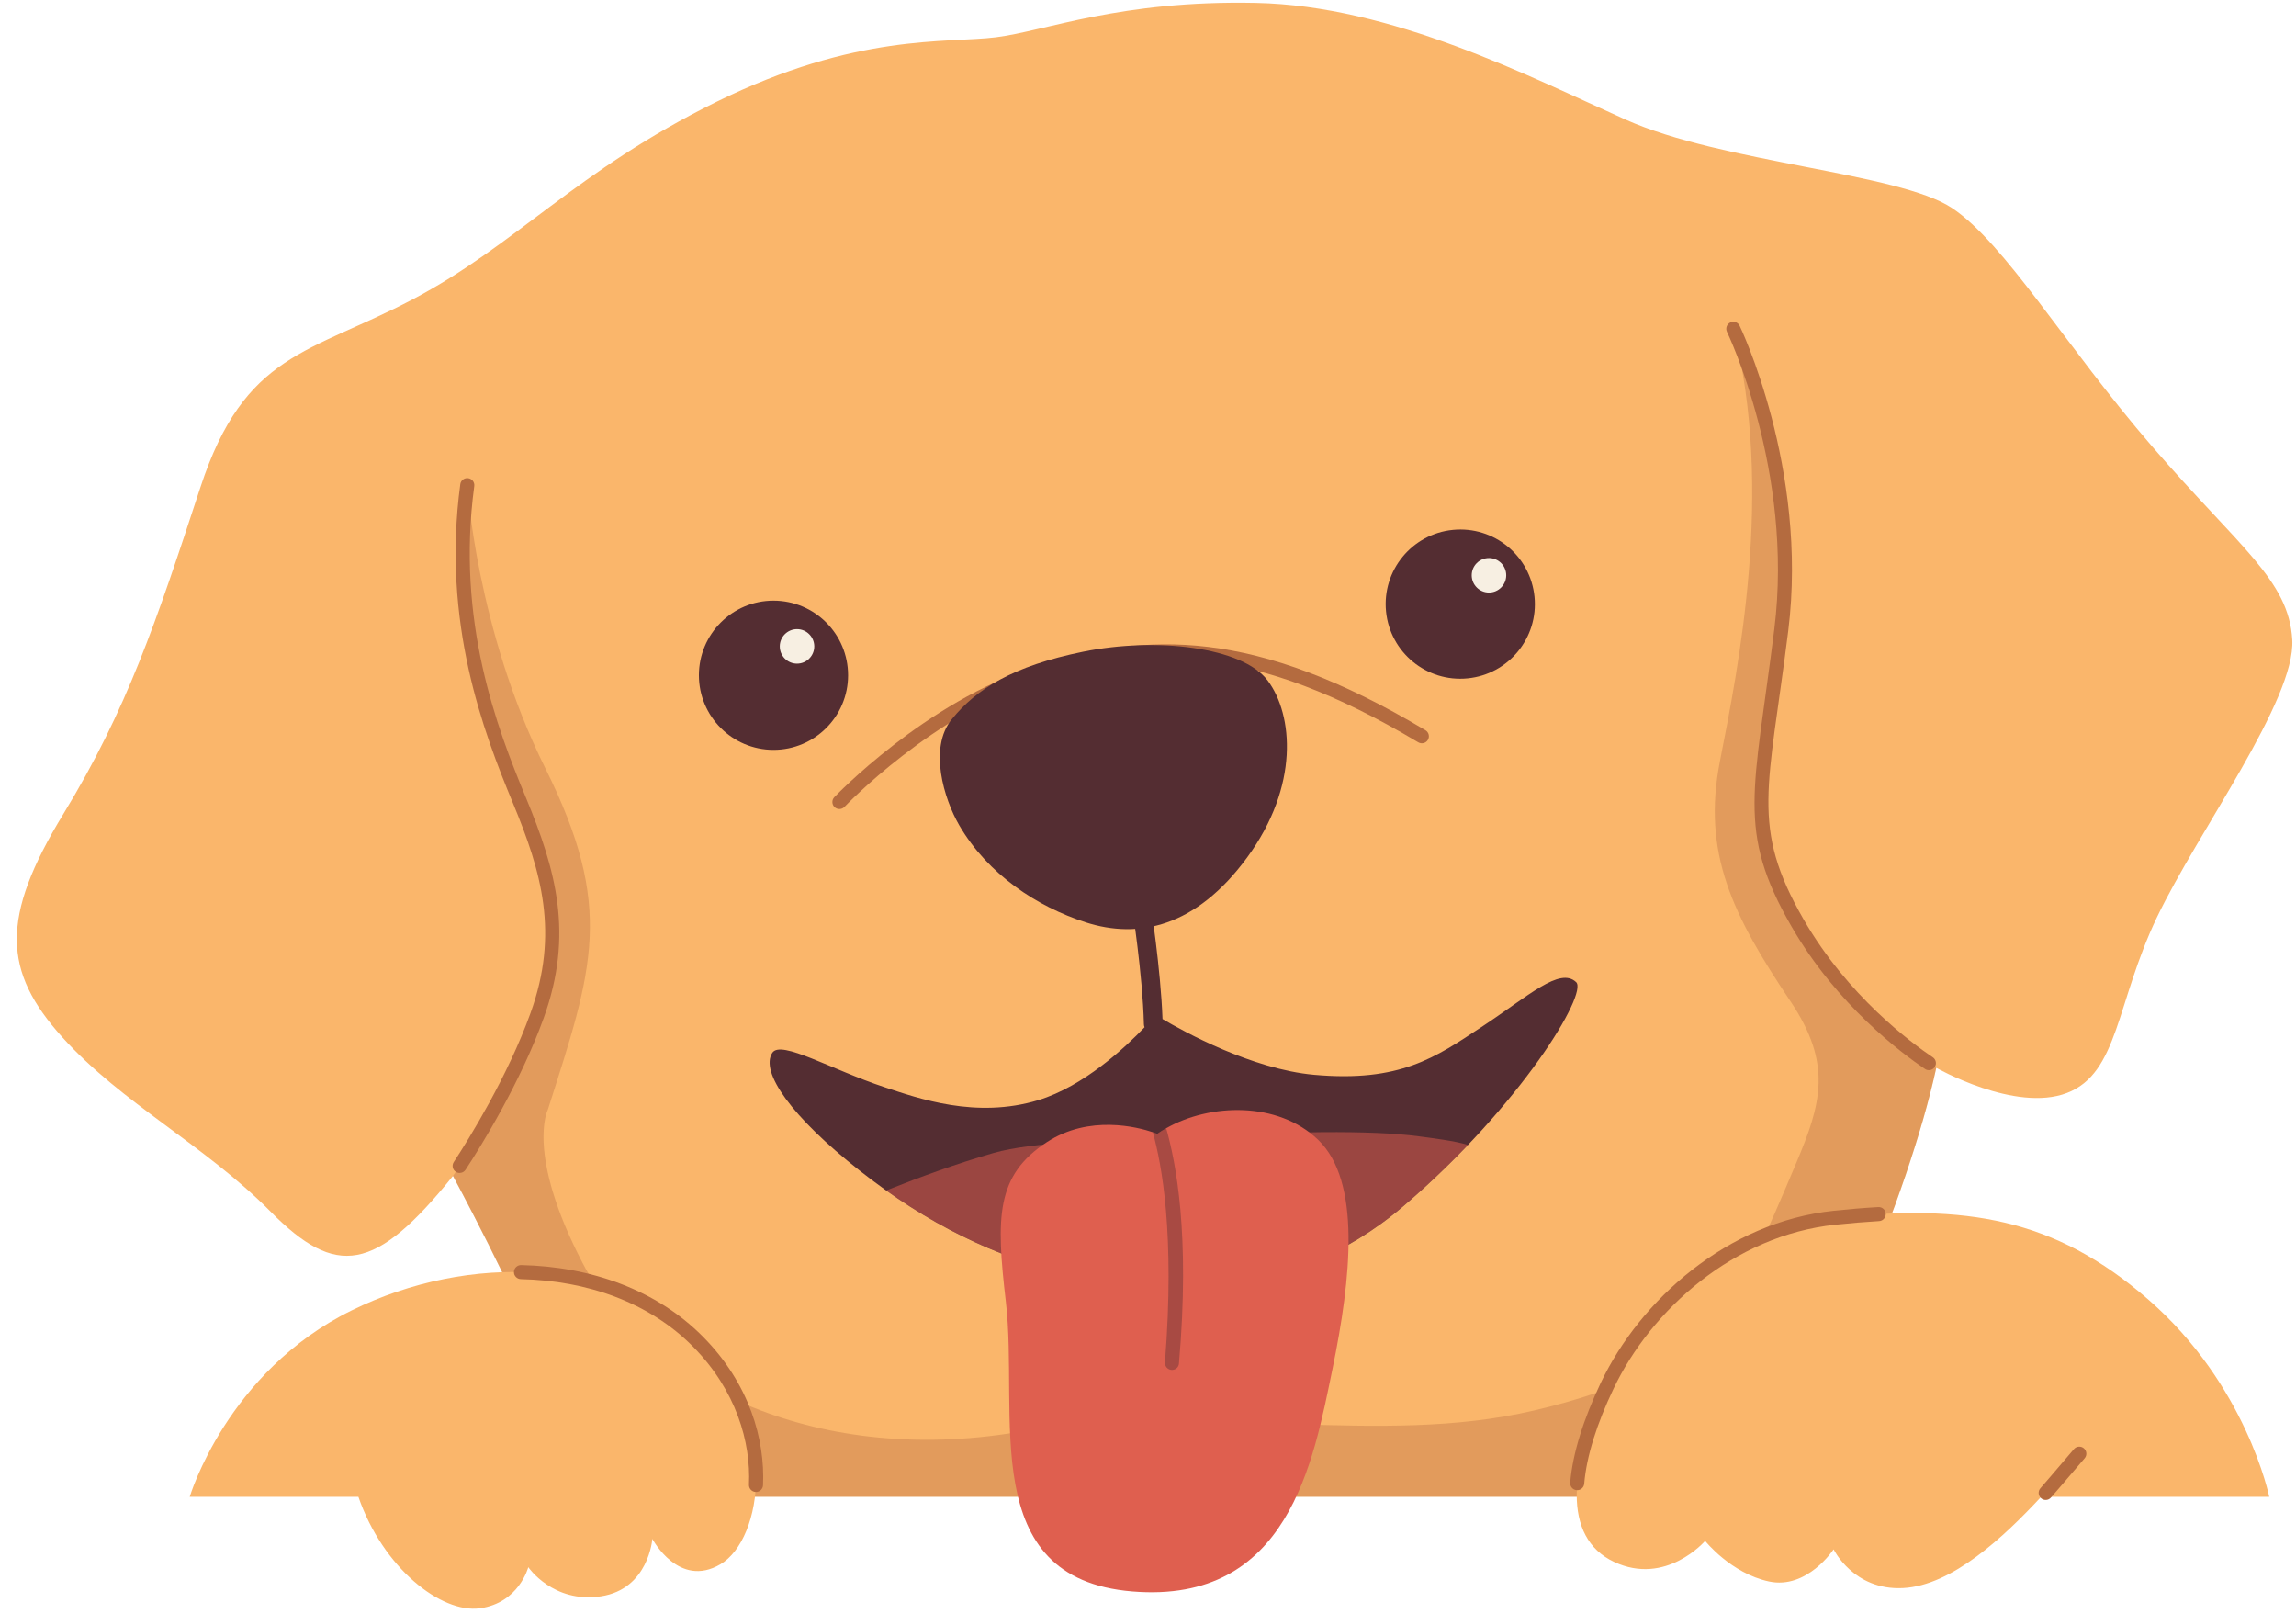 <?xml version="1.0" encoding="UTF-8"?>
<!DOCTYPE svg PUBLIC '-//W3C//DTD SVG 1.0//EN'
          'http://www.w3.org/TR/2001/REC-SVG-20010904/DTD/svg10.dtd'>
<svg height="354.5" preserveAspectRatio="xMidYMid meet" version="1.0" viewBox="-3.7 -0.6 504.5 354.5" width="504.5" xmlns="http://www.w3.org/2000/svg" xmlns:xlink="http://www.w3.org/1999/xlink" zoomAndPan="magnify"
><g id="change1_1"
  ><path clip-rule="evenodd" d="M384.61,328.22c12.8-25.7,30.68-64.77,37.15-94.24 c0,0,17.38,9.89,28.72,5.52c11.34-4.36,10.81-19.89,19.79-38.64c8.98-18.75,30.47-47.78,29.71-60.92 c-0.76-13.14-11.65-20.31-30.79-42.46c-19.14-22.15-32.37-44.74-44.06-52.44c-11.7-7.71-50.44-9.87-71.66-19.38 c-21.23-9.51-51.29-25-81.18-25.63c-29.89-0.63-46.32,6.2-57.16,7.55c-10.84,1.35-30.63-0.97-61.43,14.2 c-30.8,15.18-44.05,31.45-66.72,43.38s-36.92,11.64-46.64,41.28c-9.72,29.64-16.13,48.84-30.09,71.73S-3.04,212.79,10,227.27 c13.04,14.47,31.31,23.69,45.73,38.27c14.43,14.58,23,13.42,40.1-7.81c0,0,14.01,25.91,20.39,42.6c1.98,5.18,5.8,15.76,10.13,27.88 H384.61z" fill="#FAB66B" fill-rule="evenodd"
  /></g
  ><g id="change2_1"
  ><path clip-rule="evenodd" d="M384.61,328.22 c12.8-25.7,30.68-64.77,37.15-94.24c0,0-18.52-11.08-30.48-31.85c-11.97-20.78-7.98-29.09-3.58-64.35 c4.4-35.26-10.54-66.16-10.54-66.16c9.09,35.57,0.99,74.88-2.95,95.06c-3.94,20.18,2.82,33.8,15.54,52.73 c9.23,13.75,6.73,22.46,1.26,35.42c-13.09,31.03-18.82,45.35-57.66,54.43c-34.39,8.04-69.71-1.82-115.48,5.07 c-45.77,6.89-80.97-13.26-93.55-37.46c-12.58-24.2-7.64-33.71-7.64-33.71c9.98-31.16,14.68-44.33-0.55-74.98 c-15.23-30.65-17.15-62.22-17.15-62.22c-4.05,30.07,5.03,53.76,11.46,69.26c6.43,15.5,10.37,29.26,3.89,47.24 c-6.48,17.98-18.5,35.27-18.5,35.27s14.01,25.91,20.39,42.6c1.98,5.18,5.8,15.76,10.13,27.88H384.61z" fill="#B46B3F" fill-rule="evenodd" opacity=".35"
  /></g
  ><g id="change2_2"
  ><path clip-rule="evenodd" d="M375.77,72.3c-0.37-0.77-0.05-1.69,0.72-2.06 c0.77-0.37,1.69-0.05,2.06,0.72c0,0,15.14,31.3,10.68,67.03c-4.34,34.73-8.4,42.93,3.38,63.39c9.67,16.79,23.69,27.13,28.39,30.29 c0.71,0.48,0.89,1.44,0.42,2.14c-0.48,0.71-1.44,0.9-2.14,0.42c-4.85-3.26-19.34-13.96-29.34-31.31 c-12.15-21.09-8.24-29.52-3.77-65.31C390.51,102.79,375.77,72.3,375.77,72.3z M98.59,256.38c-0.47,0.71-1.43,0.91-2.14,0.45 c-0.71-0.47-0.91-1.42-0.45-2.14c3.38-5.16,11.82-18.74,16.87-32.74c6.33-17.55,2.42-30.98-3.86-46.12 c-6.5-15.68-15.67-39.65-11.57-70.06c0.11-0.85,0.89-1.44,1.74-1.32c0.85,0.11,1.44,0.89,1.33,1.74c-4.01,29.72,5,53.14,11.36,68.46 c6.58,15.87,10.54,29.95,3.91,48.35C110.64,237.27,102.04,251.11,98.59,256.38z" fill="#B46B3F" fill-rule="evenodd"
  /></g
  ><g id="change2_3"
  ><path clip-rule="evenodd" d="M181.86,176.65c-0.59,0.62-1.57,0.64-2.18,0.06 c-0.62-0.59-0.64-1.57-0.06-2.18c0,0,20.07-21.11,44.43-28.74c24.36-7.63,47.89-8.44,85.47,14.03c0.73,0.44,0.97,1.39,0.53,2.12 c-0.44,0.73-1.39,0.97-2.12,0.53c-36.49-21.81-59.32-21.14-82.97-13.73C201.33,156.13,181.86,176.65,181.86,176.65z" fill="#B46B3F" fill-rule="evenodd"
  /></g
  ><g id="change3_1"
  ><path clip-rule="evenodd" d="M205.43,157.41c5.39-6.63,13.33-11.69,28.9-14.85 c15.88-3.22,34.99-1.09,40.55,6.38c5.56,7.47,7,23.09-4.54,38.82c-11.24,15.33-23.88,17.99-35.51,14.25 c-10.62-3.42-21.45-10.49-27.75-21.3C203.72,174.93,200.29,163.72,205.43,157.41z" fill="#542D32" fill-rule="evenodd"
  /></g
  ><g id="change3_2"
  ><path clip-rule="evenodd" d="M247.79,225.07c-0.09-0.22-0.14-0.46-0.14-0.71 c-0.27-10.87-2.64-26.01-2.64-26.01c-0.18-1.12,0.59-2.18,1.72-2.35c1.12-0.18,2.18,0.59,2.35,1.72c0,0,2.27,14.55,2.66,25.54 c4.68,2.76,19.62,11.01,33.29,12.25c18.91,1.71,26.74-3.85,36.79-10.49c10.41-6.87,17.21-13.28,20.81-9.86 c2.61,2.47-12.08,27.04-37.89,49.14c-25.81,22.1-56.09,19.78-73.13,15.39c-17.05-4.39-31.47-11.34-46.48-23.18 c-14.86-11.72-21.89-21.62-19.13-25.83c1.9-2.91,13.02,3.72,24.61,7.54c7.46,2.46,20.15,7.02,33.83,2.86 C234.42,238.05,243.57,229.49,247.79,225.07z" fill="#542D32" fill-rule="evenodd"
  /></g
  ><g id="change3_3"
  ><path clip-rule="evenodd" d="M166.26,131.35c9.05,0,16.39,7.34,16.39,16.39 s-7.34,16.39-16.39,16.39c-9.05,0-16.39-7.35-16.39-16.39S157.21,131.35,166.26,131.35z" fill="#542D32" fill-rule="evenodd"
  /></g
  ><g id="change3_4"
  ><circle clip-rule="evenodd" cx="317.17" cy="132.1" fill="#542D32" fill-rule="evenodd" r="16.39" transform="rotate(-5.653 317.292 132.146)"
  /></g
  ><g id="change4_1"
  ><path clip-rule="evenodd" d="M171.43,137.61c2.09,0,3.79,1.7,3.79,3.79 c0,2.09-1.7,3.79-3.79,3.79c-2.09,0-3.79-1.7-3.79-3.79C167.64,139.31,169.34,137.61,171.43,137.61z" fill="#F7EFE2" fill-rule="evenodd"
  /></g
  ><g id="change4_2"
  ><path clip-rule="evenodd" d="M323.47,121.99c2.09,0,3.79,1.7,3.79,3.79 c0,2.09-1.7,3.79-3.79,3.79c-2.09,0-3.79-1.7-3.79-3.79C319.68,123.68,321.38,121.99,323.47,121.99z" fill="#F7EFE2" fill-rule="evenodd"
  /></g
  ><g id="change1_2"
  ><path clip-rule="evenodd" d="M37.99,328.22c0,0,8.14-27.48,35.6-40.96 c25.87-12.7,57.86-11.55,76.1,6.9c18.24,18.45,14.13,43.41,4.94,48.86c-9.19,5.45-14.99-5.56-14.99-5.56s-0.8,11.03-11.31,12.62 c-10.51,1.59-15.95-6.4-15.95-6.4s-2.04,7.84-10.6,9.03c-8.56,1.19-21.34-8.88-26.73-24.49H37.99z" fill="#FAB66B" fill-rule="evenodd"
  /></g
  ><g id="change1_3"
  ><path clip-rule="evenodd" d="M444.8,328.22h50.12c0,0-4.98-24.6-26.62-43.38 c-20.69-17.95-40.08-20.96-68.91-17.92c-22.8,2.4-41.49,19.12-49.95,36.92c-8.4,17.68-9.93,33.28,1.5,38.67 c11.43,5.39,20.03-4.61,20.03-4.61s5.64,7.12,14.03,8.92c8.38,1.8,14.2-7.06,14.2-7.06s4.37,9.04,15.21,8.51 C425.24,347.75,436.7,336.95,444.8,328.22z" fill="#FAB66B" fill-rule="evenodd"
  /></g
  ><g id="change2_4"
  ><path clip-rule="evenodd" d="M446.96,328.38c-0.56,0.65-1.54,0.71-2.18,0.15 c-0.64-0.56-0.71-1.54-0.15-2.18c0,0,3.95-4.55,7.37-8.6c0.55-0.65,1.52-0.74,2.18-0.19c0.65,0.55,0.74,1.53,0.19,2.18 C450.93,323.81,446.96,328.38,446.96,328.38z M409.02,264.57c0.85-0.05,1.58,0.6,1.63,1.45c0.05,0.85-0.6,1.58-1.45,1.63 c-3.1,0.18-6.31,0.45-9.65,0.8c-22.24,2.34-40.46,18.68-48.72,36.05c-3.6,7.56-5.92,14.73-6.43,20.85 c-0.07,0.85-0.82,1.48-1.67,1.41c-0.85-0.07-1.48-0.82-1.41-1.67c0.54-6.42,2.94-13.97,6.72-21.92 c8.67-18.23,27.83-35.33,51.18-37.79C402.62,265.02,405.88,264.75,409.02,264.57z M110.74,280.4c-0.85-0.02-1.53-0.73-1.51-1.58 c0.02-0.85,0.73-1.53,1.58-1.51c15.33,0.33,29.76,5.42,39.99,15.77c10.2,10.32,13.63,22.6,13.16,32.61 c-0.04,0.85-0.76,1.51-1.62,1.47c-0.85-0.04-1.51-0.76-1.47-1.62c0.44-9.3-2.8-20.7-12.27-30.29 C138.92,285.46,125.24,280.71,110.74,280.4z" fill="#B46B3F" fill-rule="evenodd"
  /></g
  ><g id="change5_1"
  ><path clip-rule="evenodd" d="M191.02,260.92c7.72-3.07,15.52-5.91,23.58-8.23 c8.65-2.49,24.9-2.73,40.08-3.49c25.1-1.25,42.8-1.6,53.57-0.15c3.05,0.41,7.67,0.97,10.61,1.86c-4.23,4.43-8.95,8.95-14.12,13.37 c-25.81,22.1-56.09,19.78-73.13,15.39C216.8,275.86,203.97,270.12,191.02,260.92z" fill="#DF5F4F" fill-rule="evenodd" opacity=".505"
  /></g
  ><g id="change5_2"
  ><path clip-rule="evenodd" d="M249.59,248.12c-3.26-1.1-13.93-3.92-23.27,2.19 c-11.19,7.32-11.18,16.45-9,35.09c2.9,24.83-6.61,60.77,27.77,63.61c34.39,2.84,39.81-28.61,43.98-48.8 c4.16-20.19,6.33-41.31-3.14-50.42c-8.85-8.5-23.78-8.01-33.38-2.54c-0.68,0.39-1.34,0.8-1.96,1.24 C250.59,248.49,250.24,248.34,249.59,248.12z" fill="#DF5F4F" fill-rule="evenodd"
  /></g
  ><g id="change3_5"
  ><path clip-rule="evenodd" d="M252.55,247.24c2.08,7.41,5.3,23.11,2.8,51.73 c-0.07,0.85-0.86,1.46-1.71,1.36c-0.85-0.09-1.43-0.86-1.36-1.71c2.22-28.18-0.73-43.53-2.68-50.51c0.64,0.22,1,0.37,1,0.37 C251.21,248.05,251.87,247.63,252.55,247.24z" fill="#542D32" fill-rule="evenodd" opacity=".397"
  /></g
></svg
>
